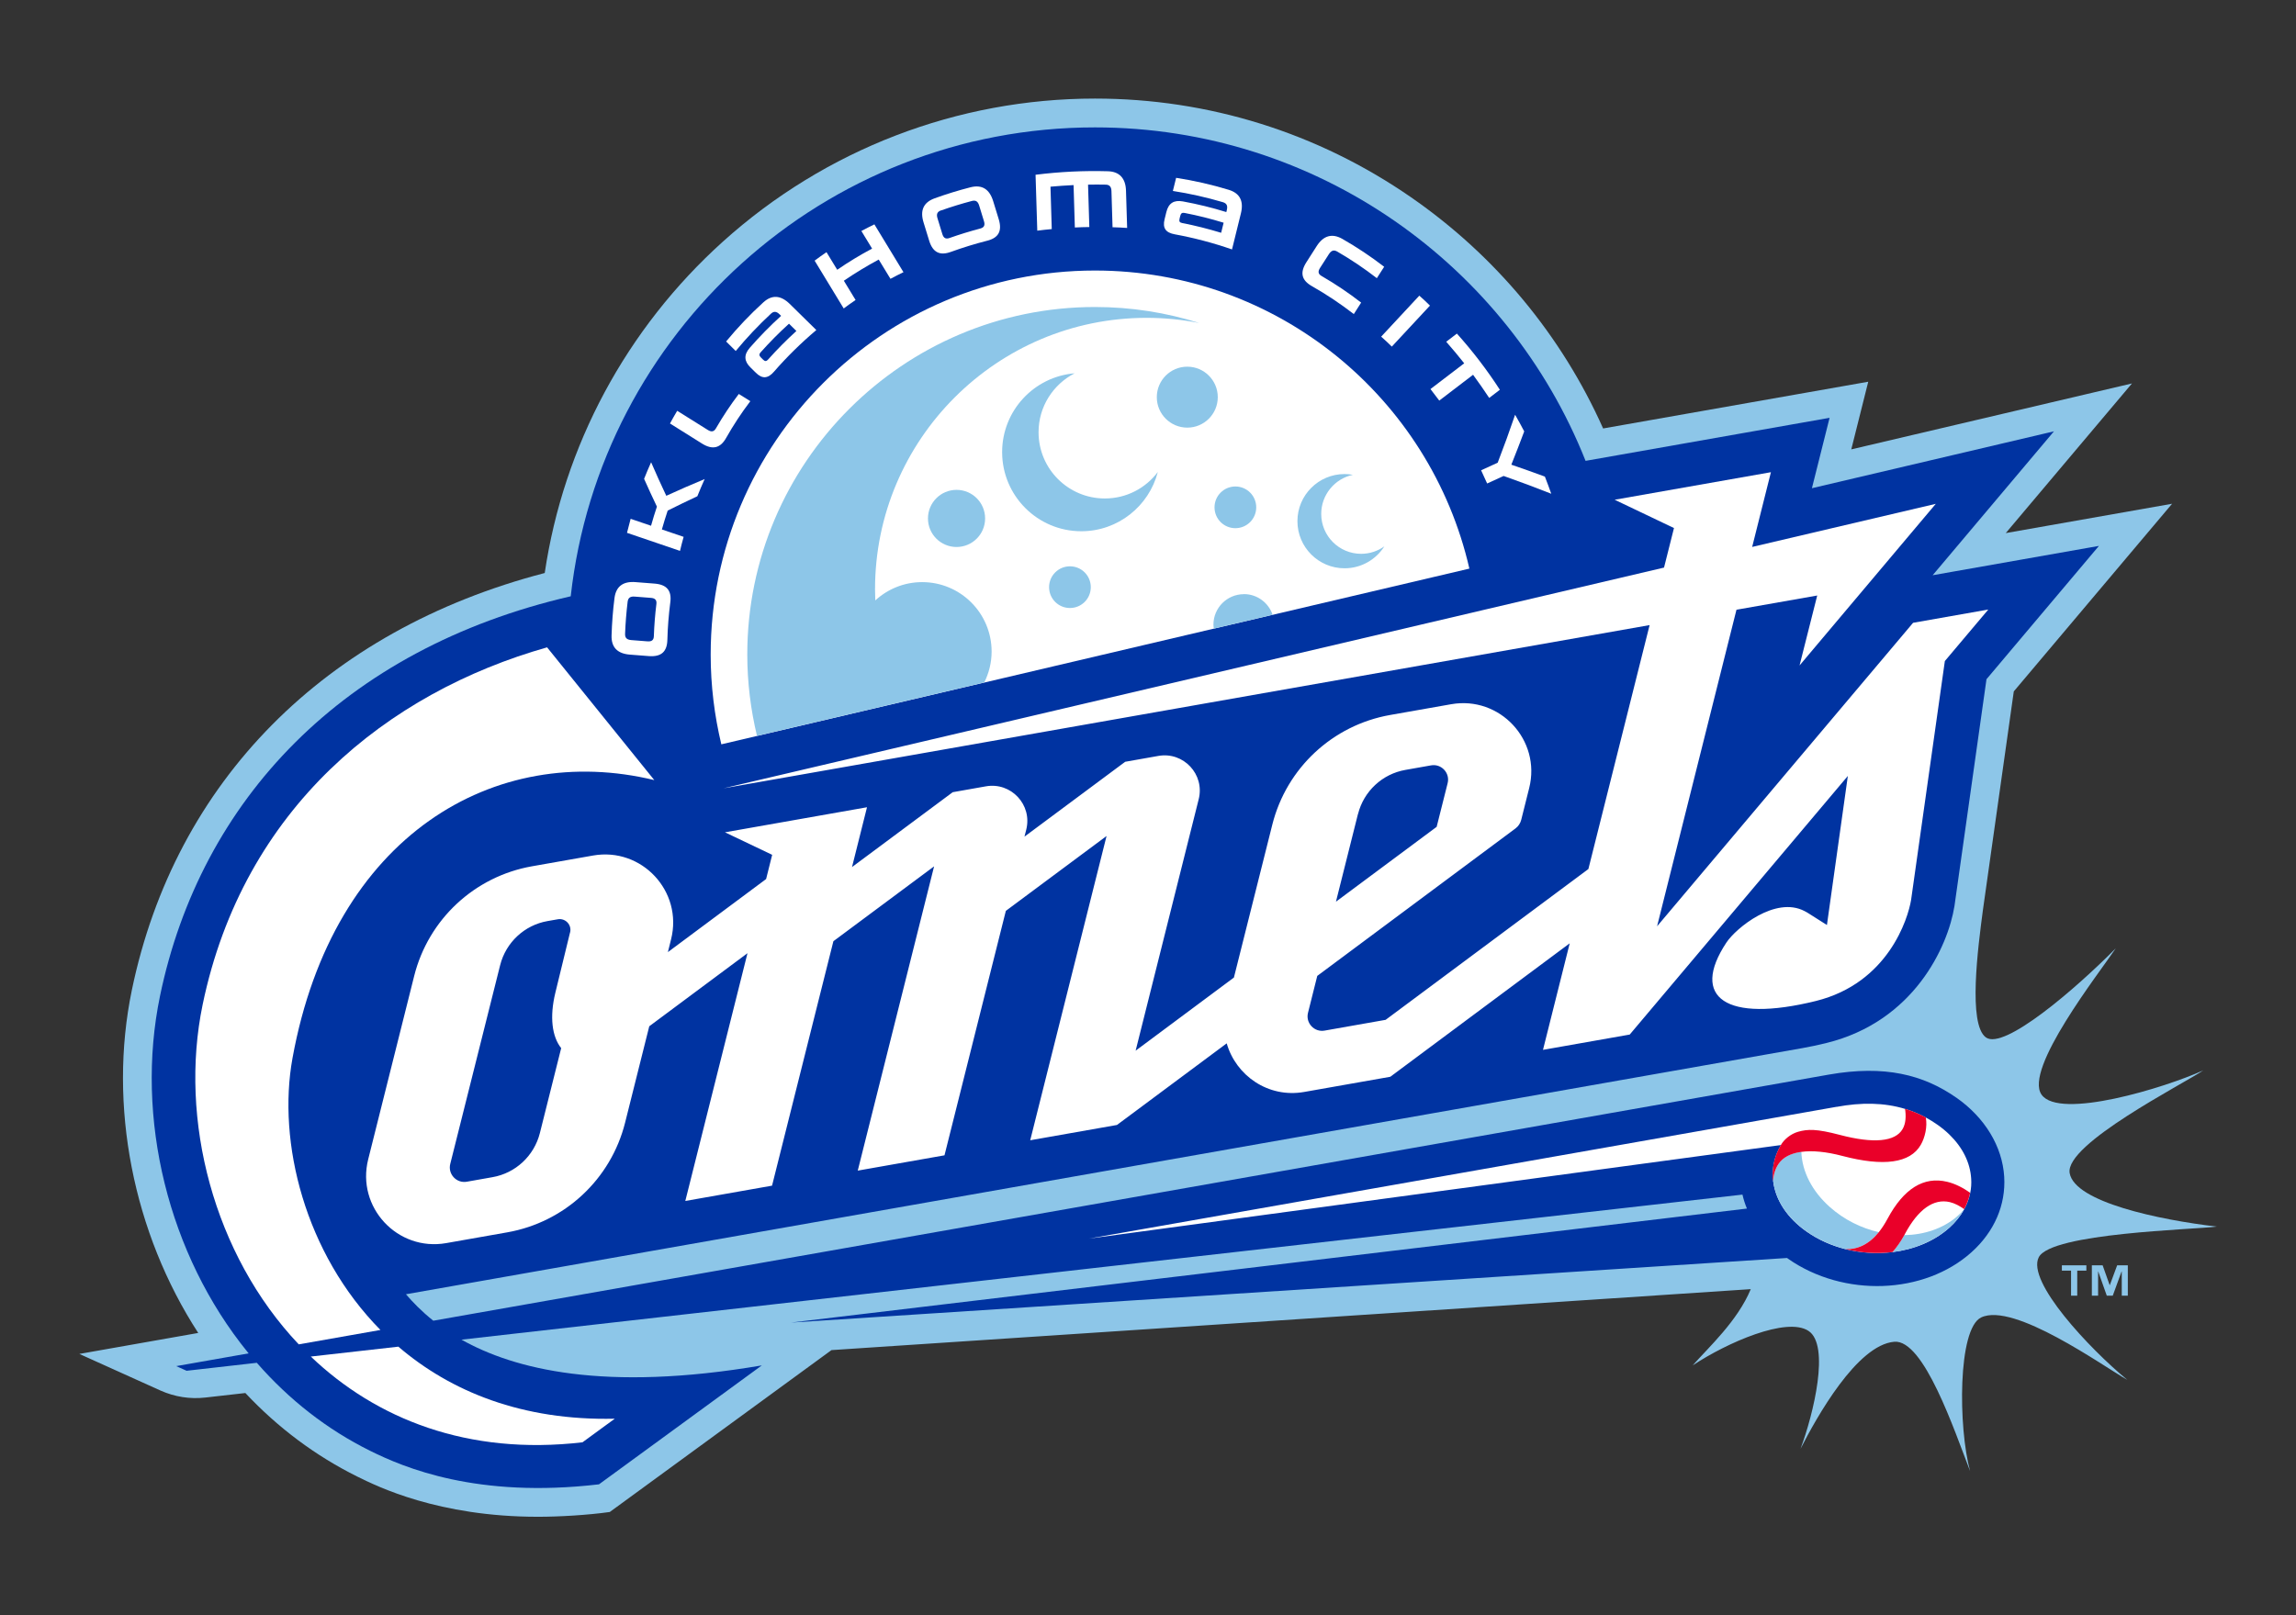 <?xml version="1.0" encoding="UTF-8"?>
<svg id="Layer_1" xmlns="http://www.w3.org/2000/svg" version="1.1" viewBox="0 0 360 253.33">
  <rect x="0" y="0" width="360" height="253.33" fill="#333333" stroke="none"/>
  <!-- Generator: Adobe Illustrator 29.0.0, SVG Export Plug-In . SVG Version: 2.1.0 Build 186)  -->
  <defs>
    <style>
      .st0 {
        fill: #8dc6e8;
      }

      .st1 {
        fill: #ea0029;
      }

      .st2 {
        fill: #fff;
      }

      .st3 {
        fill: #0033a1;
      }
    </style>
  </defs>
  <path class="st0" d="M327.13,199.29h-1.43v3.92h-.97v-3.92h-1.44v-.84h3.84v.84ZM333.65,203.21h-.97v-3.79h-.03l-1.38,3.79h-.94l-1.34-3.79h-.02v3.79h-.98v-4.76h1.69l1.1,3.1h.03l1.15-3.1h1.67v4.76Z"/>
  <g>
    <path class="st0" d="M32.2,219.19l6.27-.71c5.12,5.46,11.01,9.85,17.52,13.09,3.15,1.56,12.73,6.32,28.35,6.32,3.26,0,7.72-.25,11.27-.75l34.76-25.39,144.14-9.56c-2.08,5.01-6.61,9.12-9.11,11.96,5.43-3.6,14.73-7.65,18.15-5.42,3.42,2.23.81,13.02-1.24,18.5,2.51-4.92,8.84-16.3,14.71-16.79,4.63-.38,9.4,13.89,11.88,20.29-1.87-6.85-1.95-22.34,1.73-24.1,5.12-2.45,19.13,7.64,22.91,9.78-5.88-4.84-15.84-15.42-13.87-19.23,1.97-3.81,24.34-4.33,27.91-4.8-9.04-1.06-22.28-3.84-23.07-8.39-.79-4.56,17.86-14,20.96-16.12-5.97,2.72-22.57,7.81-25.37,3.81-2.8-4,9.04-19.06,11.64-22.95-6.26,6.34-17.52,16.03-20.36,13.98-2.84-2.05-1.24-14.14-.48-19.91l4.85-34.36,24.82-29.43-26.08,4.6,19.79-23.47-44.01,10.34,2.66-10.61-41.57,7.33c-6.52-14.6-16.87-27.08-30.12-36.26-14.62-10.12-31.75-15.48-49.55-15.48-21.57,0-42.3,7.97-58.35,22.44-15.14,13.65-24.98,32-27.93,51.97-34.43,8.97-57.95,32.67-64.74,65.42-3.75,18.1.22,38.08,10.41,53.77l-18.64,3.29,12.72,5.74c2.21.99,4.64,1.38,7.04,1.1Z"/>
    <g>
      <g>
        <path class="st3" d="M306.71,172.14c-5.12-3.58-11.22-5.14-19.96-3.6l-218.81,38.6c-1.89-1.51-3.27-2.96-4.29-4.15l218.93-38.6c1.23-.22,2.49-.48,3.81-.81,13.66-3.37,19.03-15.05,20.06-21.48l5.02-35.57,17.63-20.91-26.07,4.6,19.02-22.57-37.95,8.92,2.77-11.04-38.26,6.75c-12.14-30.6-42.04-52.3-76.92-52.3-42.51,0-77.62,32.23-82.2,73.54-35.72,8.25-58.04,32.02-64.4,62.69-3.97,19.16,1.31,40.58,13.78,55.91.04.05.08.09.12.14l-11.35,2,1.62.73,11.01-1.25c5.08,5.82,11.03,10.46,17.74,13.79,5.34,2.65,16.77,7.52,35.91,5.27l25.53-18.65c-24.77,4.22-38.9.57-47.09-4.04l200.85-22.75c.17.74.4,1.47.7,2.19l-149.89,17.88,156.19-10.13c.05.04.1.08.15.12,8.71,6.09,21.35,5.64,28.77-1.03,3.57-3.21,5.39-7.41,5.12-11.84-.29-4.75-3.03-9.27-7.51-12.4Z"/>
        <g>
          <path class="st2" d="M287.97,173.59l-117.29,20.68,108.56-14.68c-.94,1.58-1.38,3.32-1.27,5.1.01.18.03.37.05.55.37,3.01,2.22,5.81,5.27,7.94,1.81,1.27,3.86,2.17,6,2.72,2.44.62,5,.78,7.45.48,3.37-.41,6.54-1.7,8.92-3.83.97-.87,1.75-1.85,2.32-2.89.45-.82.76-1.68.94-2.56.15-.73.2-1.48.15-2.23-.15-2.52-1.34-4.91-3.41-6.92-.57-.56-1.21-1.08-1.91-1.57-.59-.41-1.18-.78-1.79-1.11-1.05-.57-2.13-1.01-3.25-1.35-3.29-1-6.87-1.04-10.74-.32Z"/>
          <g>
            <path class="st0" d="M296.73,196.37c3.37-.41,6.54-1.7,8.92-3.83.97-.87,1.75-1.85,2.32-2.89-.34.42-.72.8-1.15,1.17-2.21,1.89-5.16,2.85-8.24,2.9-.57,1.03-1.19,1.92-1.85,2.66Z"/>
            <path class="st0" d="M282.44,180.65c.11,3.11,1.69,6.19,4.47,8.66,2.23,1.99,4.92,3.31,7.67,3.94-1.52,1.89-3.36,2.77-5.29,2.63-2.14-.55-4.19-1.45-6-2.72-3.05-2.13-4.9-4.93-5.27-7.94.07-1.01.33-1.95.88-2.73.7-1.01,1.91-1.63,3.54-1.85Z"/>
          </g>
          <g>
            <path class="st1" d="M301.95,175.26c-1.05-.57-2.13-1.01-3.25-1.35.17,1.1.14,2.29-.39,3.18-1.15,1.98-4.55,2.3-9.82.91-3.68-.97-5.05-.92-6.57-.49-1.13.32-2.2,1.2-2.69,2.08-.94,1.58-1.38,3.32-1.27,5.1.01.18.03.37.05.55.07-1.01.33-1.95.88-2.73.7-1.01,1.91-1.63,3.54-1.85,1.73-.24,3.93-.03,6.46.64,6.48,1.7,10.61,1.12,12.27-1.73.65-1.11,1.08-2.89.79-4.3Z"/>
            <path class="st1" d="M289.29,195.89c2.44.62,5,.78,7.45.48.66-.74,1.28-1.63,1.85-2.66.04-.07.08-.14.11-.21,2.06-3.84,4.49-5.56,7.03-4.96.79.19,1.55.61,2.24,1.1.45-.82.76-1.68.94-2.56-1.07-.77-2.34-1.43-3.61-1.73-3.67-.88-6.81,1.07-9.35,5.81-.43.8-.89,1.5-1.37,2.1-1.52,1.89-3.36,2.77-5.29,2.63Z"/>
          </g>
        </g>
      </g>
      <g>
        <path class="st2" d="M311.75,95.6l-11.79,2.08-40.14,47.6,12.45-49.65,12.66-2.23-2.77,10.97,21.36-25.35-28.79,6.76,2.94-11.72-24.5,4.32,9.3,4.44-1.56,6.2-147.47,34.62,145.21-25.6-9.6,38.26-31.79,23.65-9.57,1.69c-1.62.29-3.01-1.2-2.6-2.8l1.45-5.78,31.07-23.12c.45-.33.77-.81.91-1.36l1.25-4.99c1.89-7.52-4.6-14.48-12.23-13.14l-9.58,1.69c-9.01,1.59-16.24,8.32-18.47,17.2l-6.02,23.98-15.41,11.47,9.89-39.44c.98-3.89-2.38-7.49-6.33-6.79l-5.2.92-15.79,11.74.28-1.1c.98-3.89-2.38-7.49-6.33-6.79l-5.2.92h0s0,0,0,0l-15.79,11.74,2.35-9.38h0s0,0,0,0h0l-22.27,3.93,7.4,3.53-.95,3.8-15.4,11.46.5-2.01c1.89-7.52-4.6-14.48-12.23-13.14l-9.58,1.69c-9.01,1.59-16.24,8.32-18.47,17.2l-7.21,28.76c-1.89,7.52,4.6,14.48,12.23,13.14l9.58-1.69c9.01-1.59,16.24-8.32,18.47-17.2l3.79-15.12,15.4-11.46-9.75,38.86,13.6-2.4,9.62-38.34,15.79-11.74-11.97,47.72,13.6-2.4,9.62-38.34,15.79-11.74-11.97,47.72,13.6-2.4h0s17.21-12.8,17.21-12.8c1.43,5.01,6.47,8.63,12.16,7.62l13.49-2.38,28.13-20.93-4.19,16.71,13.6-2.4,34.2-40.56-3.28,23.38c-3.12-1.95-2.79-1.81-3.5-2.18-4.57-2.41-10.76,2.66-12.26,4.93-5.73,8.64-.06,12.64,14.01,9.17,11.36-2.81,14.48-12.95,14.95-15.88l5.29-37.44,6.77-8.03ZM212.93,127.67c.9-3.57,3.81-6.29,7.44-6.92l4.01-.71c1.62-.29,3.01,1.2,2.6,2.8l-1.72,6.84-15.79,11.74,3.45-13.75ZM89.38,146.24c-.98,4.04-1.86,7.65-2.3,9.44-.93,3.82-.53,6.9.91,8.71l-3.34,13.32c-.9,3.57-3.81,6.29-7.44,6.92l-4.01.71c-1.62.29-3.01-1.2-2.6-2.8l7.82-31.16c.9-3.57,3.81-6.29,7.44-6.92l1.6-.28c1.2-.21,2.22.88,1.93,2.06Z"/>
        <g>
          <path class="st2" d="M59.66,208.6c-11.85-12-16.2-29.43-13.8-42.63,6.38-35.08,31.81-49.66,56.73-43.62l-16.81-20.82c-24.99,7.08-47.61,25.18-54.01,56.05-3.73,18.01,1.72,39.17,15.07,53.27l12.82-2.26Z"/>
          <path class="st2" d="M48.74,212.77c10.23,9.76,24.59,15.54,42.59,13.44l5.06-3.7c-14.48.33-25.72-4.26-33.93-11.3l-13.72,1.55Z"/>
        </g>
      </g>
      <g>
        <path class="st2" d="M105.1,94.47c-.25,1.96-.41,3.92-.46,5.89-.05,1.86-.96,2.69-2.92,2.54-.98-.08-1.97-.15-2.95-.23-1.95-.15-2.93-1.13-2.88-2.99.06-1.97.21-3.94.46-5.89.24-1.84,1.37-2.65,3.31-2.49l2.95.23c1.96.15,2.73,1.11,2.49,2.95ZM98.01,99.42c-.02.62.27.91.96.97l2.55.2c.67.05.98-.2,1-.81.06-1.69.19-3.37.4-5.05.07-.61-.19-.91-.86-.96l-2.55-.2c-.69-.05-1.02.19-1.1.8-.2,1.68-.34,3.36-.4,5.05Z"/>
        <path class="st2" d="M110.49,75.13c-.4.89-.79,1.79-1.15,2.7-1.58.74-3.13,1.49-4.65,2.25-.33.98-.63,1.97-.91,2.96,1.14.39,2.27.77,3.41,1.16-.2.73-.4,1.46-.57,2.2-2.77-.94-5.54-1.89-8.31-2.83.18-.74.37-1.47.57-2.2,1.07.36,2.14.73,3.2,1.09.28-1.01.59-2.01.92-3-.7-1.46-1.37-2.92-2.01-4.36.35-.87.71-1.74,1.1-2.6.75,1.73,1.54,3.49,2.38,5.26,1.96-.9,3.97-1.78,6.03-2.63Z"/>
        <path class="st2" d="M117.64,62.93c-1.39,1.83-2.66,3.76-3.79,5.76-.89,1.59-2.12,1.91-3.76.89-1.66-1.04-3.38-2.12-5.04-3.16.36-.67.74-1.33,1.13-1.99,1.6,1,3.21,2.01,4.81,3.01.56.35.96.27,1.26-.25,1.08-1.87,2.28-3.68,3.59-5.4.6.38,1.21.76,1.81,1.13Z"/>
        <path class="st2" d="M127.98,51.78c-2.37,2-4.58,4.17-6.62,6.51-.95,1.1-1.84,1.17-2.85.17-.27-.27-.57-.56-.84-.83-1.01-.99-1.06-1.98-.11-3.08,1.54-1.76,3.18-3.44,4.91-5.01-.09-.09-.15-.15-.24-.24-.49-.48-.9-.52-1.36-.09-1.96,1.82-3.81,3.78-5.51,5.84-.5-.5-1.01-.99-1.51-1.49,1.8-2.18,3.74-4.23,5.83-6.13,1.36-1.24,2.74-1.13,4.14.23,1.4,1.37,2.78,2.73,4.17,4.1ZM119.27,55.24c-.27.3-.26.54.04.83l.32.32c.31.31.53.31.8,0,1.4-1.57,2.88-3.06,4.44-4.48-.38-.37-.78-.77-1.16-1.14-1.56,1.41-3.04,2.91-4.44,4.48Z"/>
        <path class="st2" d="M193.17,39.12c-2.93-1.02-5.93-1.81-8.97-2.37-1.43-.26-1.94-.98-1.6-2.36.09-.37.19-.77.28-1.14.34-1.37,1.17-1.92,2.59-1.66,2.3.42,4.58.98,6.81,1.67.03-.12.05-.21.08-.33.16-.67-.02-1.04-.62-1.22-2.57-.76-5.19-1.35-7.84-1.76.17-.69.34-1.37.51-2.06,2.79.43,5.55,1.06,8.25,1.88,1.76.54,2.37,1.78,1.91,3.68-.47,1.9-.93,3.78-1.4,5.68ZM185.75,33.4c-.4-.08-.59.05-.69.45l-.11.44c-.1.43,0,.61.41.69,2.06.4,4.1.92,6.11,1.53.13-.52.26-1.07.39-1.58-2.01-.62-4.05-1.13-6.11-1.53Z"/>
        <path class="st2" d="M141.66,42.69c-.69.33-1.37.68-2.04,1.04-.61-1.01-1.22-2.01-1.84-3.02-1.88,1.01-3.71,2.12-5.47,3.32.61,1.01,1.22,2.01,1.84,3.02-.63.43-1.25.87-1.86,1.33-1.52-2.5-3.04-5-4.56-7.5.61-.46,1.23-.9,1.86-1.33.56.92,1.12,1.84,1.68,2.76,1.76-1.21,3.59-2.32,5.47-3.32-.56-.92-1.12-1.84-1.68-2.76.67-.36,1.35-.71,2.04-1.04,1.52,2.5,3.04,5,4.56,7.5Z"/>
        <path class="st2" d="M154.76,37.76c-1.91.49-3.8,1.07-5.65,1.74-1.75.64-2.86.1-3.43-1.78-.29-.94-.58-1.89-.87-2.83-.58-1.87-.03-3.14,1.72-3.78,1.85-.67,3.74-1.25,5.65-1.74,1.79-.45,2.96.29,3.54,2.16.29.94.58,1.89.87,2.83.58,1.88-.03,2.95-1.82,3.4ZM147.54,33c-.59.21-.75.59-.54,1.25.25.82.5,1.63.75,2.45.2.65.54.83,1.12.63,1.59-.56,3.21-1.06,4.84-1.49.59-.16.77-.51.57-1.15-.25-.82-.5-1.63-.75-2.45-.2-.66-.55-.88-1.15-.72-1.63.43-3.25.93-4.84,1.49Z"/>
        <path class="st2" d="M176.73,35.75c-.76-.05-1.52-.09-2.29-.11-.06-1.89-.11-3.78-.17-5.67-.02-.68-.3-1-.91-1.01-.92-.02-1.84-.02-2.76,0,.07,2.22.13,4.44.2,6.65-.76.01-1.52.03-2.27.07-.07-2.22-.13-4.44-.2-6.65-1.21.06-2.42.14-3.62.25.07,2.22.13,4.44.2,6.65-.76.07-1.52.15-2.27.25l-.27-8.77c3.76-.47,7.56-.66,11.34-.55,1.82.05,2.78,1.11,2.84,3.03.06,1.96.12,3.91.18,5.87Z"/>
        <path class="st2" d="M212.27,49.26c-2.08-1.61-4.28-3.08-6.57-4.38-1.62-.92-1.92-2.11-.86-3.76.53-.83,1.08-1.69,1.61-2.52,1.05-1.64,2.39-2.05,4.01-1.14,2.29,1.31,4.48,2.77,6.57,4.38-.38.6-.76,1.19-1.15,1.79-1.97-1.53-4.04-2.92-6.2-4.17-.54-.31-.93-.19-1.31.39-.46.72-.94,1.46-1.4,2.18-.36.57-.29.95.25,1.26,2.16,1.25,4.23,2.64,6.2,4.17l-1.15,1.8Z"/>
        <path class="st2" d="M233.18,75.84c-.31-.7-.62-1.39-.95-2.08l2.6-1.19c.98-2.54,1.89-5.05,2.73-7.52.5.86.97,1.73,1.43,2.61-.64,1.72-1.32,3.46-2.02,5.22,1.79.61,3.54,1.24,5.26,1.87.35.89.68,1.79,1,2.69-2.42-.96-4.91-1.89-7.47-2.79-.86.39-1.72.79-2.58,1.18Z"/>
        <path class="st2" d="M225.67,62.83c-.45-.61-.91-1.21-1.38-1.81,1.76-1.35,3.53-2.7,5.29-4.04-.91-1.15-1.85-2.28-2.82-3.38.44-.33,1.2-.91,1.67-1.28,2.47,2.75,4.73,5.7,6.74,8.81-.47.36-1.23.94-1.67,1.28-.81-1.23-1.66-2.44-2.53-3.63-1.76,1.35-3.53,2.7-5.29,4.04Z"/>
        <path class="st2" d="M218.23,54.36c-.54-.54-1.1-1.05-1.67-1.56,1.99-2.14,3.99-4.28,5.98-6.43.57.5,1.13,1.02,1.67,1.56-1.99,2.14-3.99,4.28-5.98,6.43Z"/>
      </g>
      <path class="st2" d="M230.39,89.18c-6.13-26.77-30.08-46.75-58.71-46.75-33.27,0-60.25,26.97-60.25,60.25,0,4.84.59,9.55,1.67,14.06l117.29-27.56Z"/>
      <g>
        <path class="st0" d="M154.32,107.05c.73-1.46,1.16-3.11,1.16-4.86,0-6.01-4.87-10.89-10.89-10.89-2.84,0-5.41,1.09-7.35,2.87-.02-.58-.04-1.16-.04-1.74,0-23.48,19.1-42.58,42.58-42.58,2.83,0,5.59.28,8.26.81-5.16-1.63-10.66-2.51-16.35-2.51-30.06,0-54.52,24.45-54.52,54.51,0,4.39.54,8.65,1.52,12.75l35.63-8.37Z"/>
        <path class="st0" d="M213.42,86.86c-3.46,0-6.26-2.8-6.26-6.26,0-3.01,2.13-5.53,4.96-6.13-.42-.08-.86-.12-1.3-.12-4.08,0-7.39,3.31-7.39,7.39s3.31,7.39,7.39,7.39c2.63,0,4.93-1.38,6.24-3.44-1.03.73-2.28,1.17-3.64,1.17Z"/>
        <circle class="st0" cx="149.98" cy="81.31" r="4.48"/>
        <circle class="st0" cx="186.16" cy="62.29" r="4.78"/>
        <path class="st0" d="M193.7,76.3c-1.8,0-3.27,1.46-3.27,3.27s1.46,3.27,3.27,3.27,3.27-1.46,3.27-3.27-1.46-3.27-3.27-3.27Z"/>
        <path class="st0" d="M167.76,88.82c-1.8,0-3.27,1.46-3.27,3.27s1.46,3.27,3.27,3.27,3.27-1.46,3.27-3.27-1.46-3.27-3.27-3.27Z"/>
        <path class="st0" d="M173.23,78.18c-5.74,0-10.39-4.65-10.39-10.39,0-4.03,2.3-7.51,5.65-9.24-6.36.53-11.36,5.86-11.36,12.36,0,6.85,5.56,12.41,12.41,12.41,5.77,0,10.61-3.95,12-9.29-1.9,2.52-4.9,4.15-8.3,4.15Z"/>
        <path class="st0" d="M195.04,93.19c-2.64,0-4.78,2.14-4.78,4.78,0,.21.04.42.06.62l9.22-2.17c-.64-1.88-2.41-3.24-4.5-3.24Z"/>
      </g>
    </g>
  </g>
</svg>